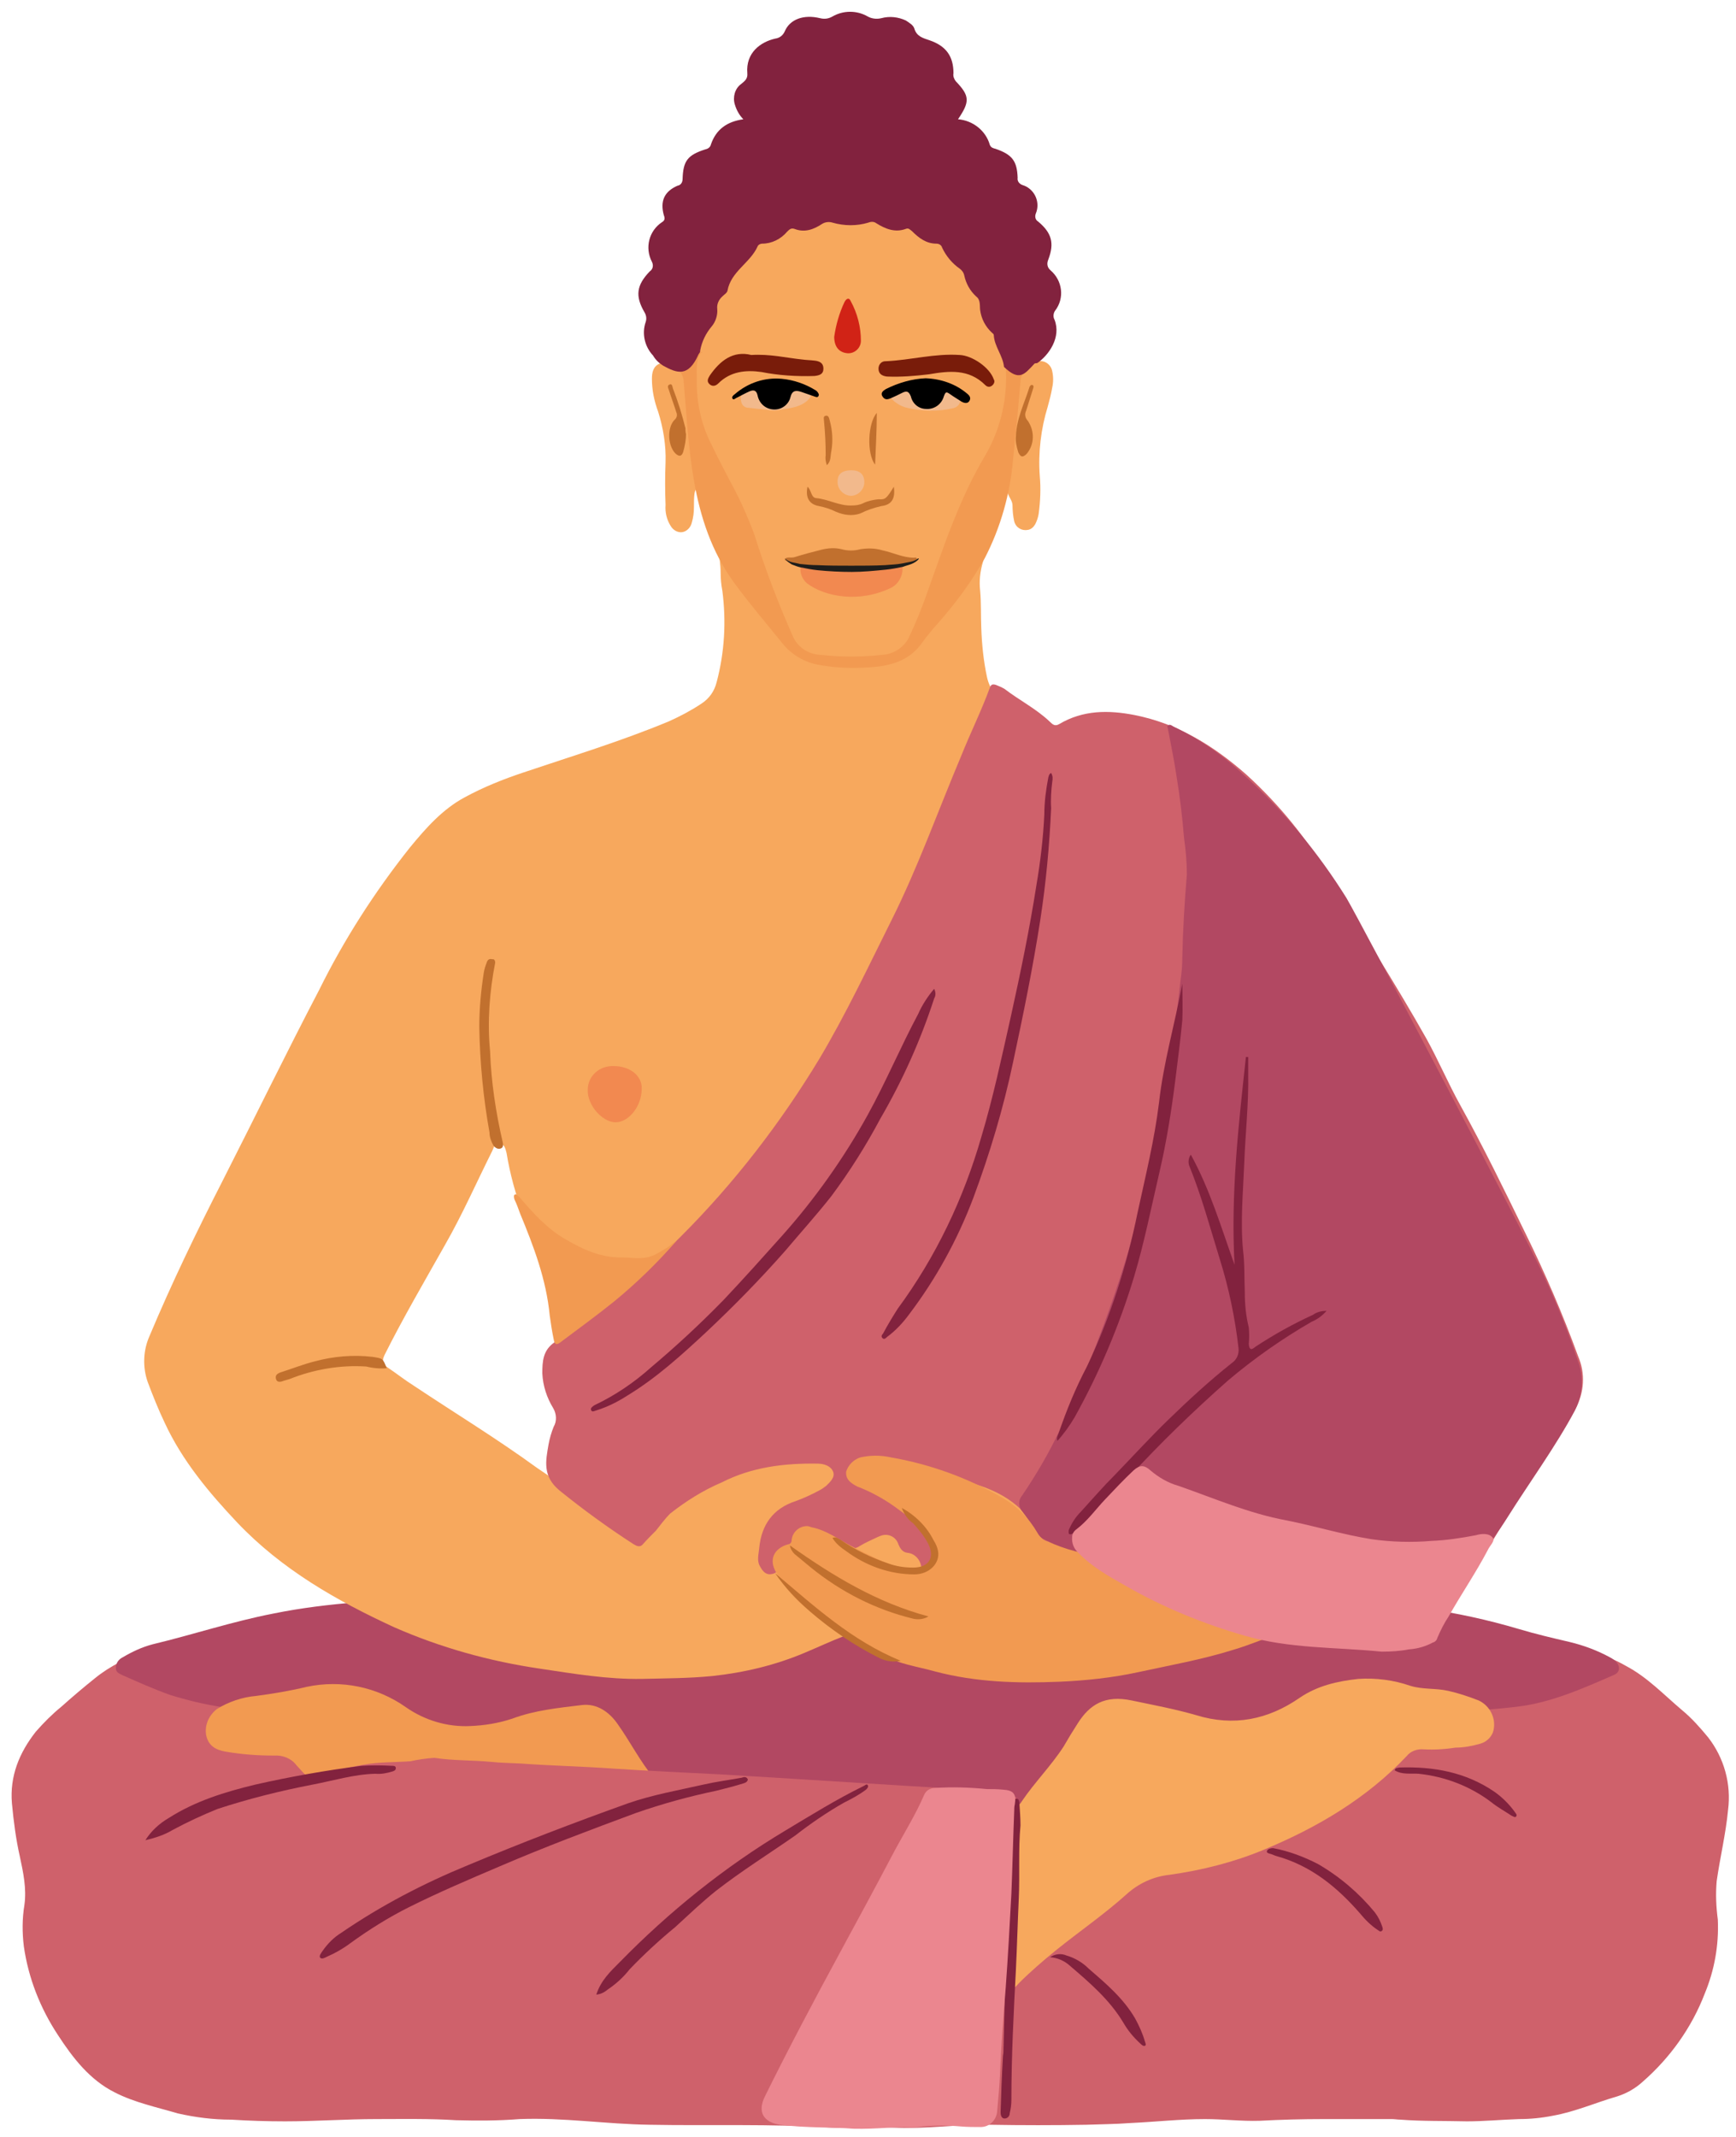 <svg xmlns="http://www.w3.org/2000/svg" xmlns:xlink="http://www.w3.org/1999/xlink" version="1.1" id="Layer_1" width="81.26px" height="100px" x="0px" y="0px" viewBox="0 0 305.7 376.2" style="enable-background:new 0 0 305.7 376.2;" xml:space="preserve">
<style type="text/css">
	.buddha01st0{fill:#CF616B;}
	.buddha01st1{fill:#B24862;}
	.buddha01st2{fill:#F7A85D;}
	.buddha01st3{fill:#F29A51;}
	.buddha01st4{fill:#82223E;}
	.buddha01st5{fill:#C1702E;}
	.buddha01st6{fill:#F28950;}
	.buddha01st7{fill:#791C0A;}
	.buddha01st8{fill:#F2B98C;}
	.buddha01st9{fill:#EB868F;}
	.buddha01st10{fill:#D12316;}
	.buddha01st11{fill:#1D1D1B;}
</style>
<g id="OBJECTS">
	<path class="buddha01st0" d="M22.4,294.1c0.8,0.6,1.6,1,2.5,1.4c3.3,1.5,6.8,1.7,10.2,2.3c1.5,0.3,3.1,0.3,4.5,1.5c0.7,0.6,2.3,0.4,3.5,0.5   c5.1,0.3,10.3,0.5,15.4,0.6c3.7,0,7.4,0.3,11.2,0.5c12.9,0.6,25.6,2.6,38.1,6c7.8,2.1,15.7,3.6,23.7,4.6c5.4,0.7,10.7,1,16.1,1   c1.9,0,3.8,0.3,5.8,0.3c15.4-0.1,30.7-2.1,45.6-6c7.2-2,14.6-3.5,22-4.5c3.2-0.4,6.4-0.6,9.6-0.9c5.5-0.5,11-0.5,16.5-0.9   c1.4-0.1,2.8,0,4.3,0c4.8,0,9.6-0.5,14.4-0.8c0.2,0,0.4,0,0.5-0.1c2.3-2.1,5.3-1.8,8.1-2.2c3.2-0.4,6.1-1.7,9.1-2.9   c-0.4-0.6-0.9-0.9-1.6-1.1c-1-0.4-1.5-1.4-2.4-1.9c-0.1-0.1-0.2-0.3-0.1-0.4c0.2-0.4,0.6-0.3,0.9-0.2c2.1,0.5,4.1,1.3,6,2.4   c3.8,2,6.7,5.1,9.9,7.8c1.7,1.4,3.2,3.1,4.6,4.8c2.8,3.6,4.1,8.2,3.5,12.8c-0.4,4.2-1.4,8.3-2,12.5c-0.2,2.3-0.1,4.5,0.2,6.8   c0.2,4.5-0.6,8.9-2.3,13c-2.3,6-6.1,11.3-10.9,15.5c-1.3,1.2-2.9,2.1-4.5,2.6c-3.8,1.1-7.4,2.7-11.3,3.4c-2,0.4-4,0.6-6,0.6   c-3.1,0.1-6.2,0.4-9.2,0.4c-3.9-0.1-7.8,0-11.7-0.3c-0.5,0-1-0.1-1.5-0.1c-4,0-8,0-12,0c-3.8,0-7.5,0.1-11.3,0.3   c-3.2,0.1-6.4-0.3-9.6-0.3c-4.4,0-8.8,0.5-13.2,0.7c-2.6,0.2-5.1,0.2-7.7,0.3c-5.7,0.1-11.3,0.1-17,0s-11.3,0.8-17,0.5   c-3.6-0.2-7.3,0.2-10.9,0c-10.7-0.7-21.4-0.3-32-0.5c-7.6-0.1-15.2-1.3-22.9-1c-3.7,0.3-7.5,0.3-11.2,0.2c-4.7-0.3-9.4-0.2-14-0.2   c-5.4,0-10.7,0.4-16.1,0.4c-3.2,0-6.3-0.1-9.5-0.3c-3.2,0-6.3-0.4-9.4-1.1c-3.7-1.1-7.6-1.9-11.1-3.7c-4.4-2.2-7.4-6.1-10-10.1   c-3.1-4.7-5.2-10-6-15.6c-0.3-2.4-0.3-4.9,0.1-7.3c0.4-2.9-0.2-5.7-0.8-8.5c-0.7-3.1-1.1-6.2-1.4-9.4c-0.4-4.8,1.3-8.9,4.2-12.6   c1.4-1.6,2.9-3.1,4.5-4.4c1.9-1.7,3.9-3.4,5.9-5c2.7-2.2,5.9-3.8,9.3-4.6c0.4-0.1,0.9-0.3,1.1,0c0.3,0.5-0.4,0.6-0.6,0.9   C25,293,23.7,293.4,22.4,294.1z"/>
	<path class="buddha01st1" d="M132.2,280.6c-4,0.1-8,0.6-12.1,0.5c-1.6,0-3.2-0.2-4.9-0.2c-2.8,0-5.6,0.5-8.5,0.3c-0.7,0-1.8,0.1-1.9-0.6   s0.9-0.9,1.5-1.1c3.4-1.2,7.1-1.6,10.6-1.1c3.1,0.2,6.2,0.3,9.3,0c6.3-0.4,12.6-1,19-0.5c5.5,0.4,11,0.4,16.4-0.1   c3.5-0.3,7-0.2,10.5,0.1c5.6,0.6,11.3,0.7,16.9,0.4c3.7-0.5,7.4,0.1,10.8,1.5c0.4,0.2,1.1,0.3,1,0.9s-0.8,0.5-1.2,0.5   c-2.2,0.1-4.4,0.1-6.5-0.1c-1.5-0.2-3-0.2-4.5,0c-4.5,0.5-8.9,0-13.3-0.3c-0.6,0-1.2,0-1.8,0c4.1,0.6,8.2,1.1,12.3,1.4   c5,0.3,9.9,0.8,14.9,0.7c5.9-0.2,11.8-0.4,17.7-0.7c5.3-0.3,10.6,0,15.8-0.1c11.2-0.1,22.4,1.5,33.2,4.7c3,0.9,6,1.6,9,2.3   c2.5,0.6,4.9,1.5,7.1,2.7c0.4,0.2,0.8,0.5,1.1,0.8c0.8,0.9,0.6,1.9-0.4,2.3c-5.5,2.4-11.1,4.9-17.1,5.6c-4.2,0.5-8.5,0.8-12.8,0.8   c-2.3,0.2-4.6,0.5-6.8,1.1c-1.1,0.2-2.1,0.3-3.2,0.2c-7.6-0.3-15.3,0.6-22.6,2.7c-4.4,1.2-8.8,2.7-13.3,3.5c-4,0.7-8,1.1-12,1.5   c-0.5,0-1.5-0.3-0.8,1c0.4,0.8-0.5,1.2-1.2,1.3c-0.7,0.1-1.4,0.1-2,0c0,0.9,0.6,0.9,1.2,0.9c2.3,0.2,4.6,0.5,6.9,0.8   c0.3,0,0.5,0.1,0.7,0.2c0.5,0.2,1,0.5,1,1.1s-0.4,0.8-0.8,1c-1.1,0.7-2.4,0.5-3.6,0.6c-4.6,0.2-9.1,0.8-13.7,0.6   c-6.7-0.1-13.3-0.8-19.9-1.9c-3.7-0.7-7.4-1.3-11.2-1.6c-2.1-0.1-4.3,0.5-6.5,0.8c-5.5,0.7-10.9,1.9-16.5,2.2   c-4.2,0.2-8.5,0.6-12.7,0.5c-4-0.1-8-0.5-12-0.8c-0.2,0-0.4-0.1-0.6-0.2c-0.6-0.3-1.3-0.6-1.3-1.3s0.8-1.1,1.5-1.2   c1.4-0.2,2.8-0.4,4.2-0.5c1.1-0.1,2.2-0.2,3.3-0.3c0.4,0,0.7-0.1,0.7-0.6s-0.5-0.3-0.7-0.3c-0.5,0-1,0-1.5-0.1   c-0.7-0.2-1.3-0.5-0.8-1.5s-0.4-0.7-0.8-0.7c-2.3-0.1-4.6-0.5-6.9-0.7c-4.3-0.5-8.6-1.4-12.8-2.7c-5-1.4-10-3-15.2-3.7   c-4.2-0.6-8.4-0.8-12.6-0.7c-1.7,0.1-3.4,0-5-0.4c-2.7-0.7-5.6-1-8.4-0.9c-6.3,0.1-12.5-0.9-18.5-2.8c-2.8-1-5.5-2.2-8.2-3.4   c-0.6-0.3-1.3-0.5-1.3-1.3c0-0.8,0.4-1.5,1.2-1.9c1.7-1,3.4-1.8,5.3-2.3c7.1-1.7,14-4,21.2-5.4c4.9-1,9.9-1.6,14.9-2   c7.9-0.5,15.9-0.3,23.8-0.2c6.8,0.1,13.5,0.7,20.3,0.6c5.3,0,10.6-0.4,15.9-0.9C126,281.5,129.1,281.1,132.2,280.6z"/>
	<path class="buddha01st2" d="M274.4,236.2c-2-5.1-4.1-10.2-6.6-15.1c-7.8-15.6-15.5-31.3-23.5-46.8c-5-9.6-10.6-19-17.8-27.2   c-2.7-3.1-5.6-6.1-9.5-7.7c-3.4-1.4-6.8-2.9-10.3-4.1c-5.5-1.8-11-3.6-16.5-5.5c-4.3-1.4-8.4-3.1-12.3-5.3c-2.1-1.1-3.6-3-4.1-5.3   c-0.6-2.8-0.9-5.7-1-8.6c-0.1-2.2,0-4.4-0.2-6.6c-0.2-1.7,0-3.4,0.5-5.1c1-3.3,2.2-6.6,2.9-10.1c0.1-0.4-0.9-1.6-0.4-1.6   c0.9,0.1,1.5,0.2,1.8-0.5c0.3,0.9,0.9,1.5,0.9,2.3c0,0.9,0.1,1.9,0.3,2.8c0.3,1.1,1.3,1.7,2.4,1.5c0.6-0.1,1-0.5,1.3-1   c0.3-0.6,0.5-1.2,0.6-1.8c0.3-2.2,0.4-4.5,0.2-6.7c-0.3-4.1,0.2-8.3,1.4-12.2c0.3-1.1,0.6-2.2,0.8-3.4c0.2-0.9,0.2-1.9,0-2.8   c-0.2-1.2-1.3-2-2.5-1.8c-0.2,0-0.4,0.1-0.5,0.2c-1.3,0.4-2.3,1.4-2.9,2.6c-0.4,0.7-0.6,1.4-0.9,2.1c-0.2-1.2-0.4-2.4-0.5-3.6   c-0.3-3-1.1-5.8-1.6-8.7c-0.5-3.7-1.6-7.2-3.2-10.5c-0.2-0.4-0.5-1.1-0.9-1c-1.5,0-2.1-1.1-3.1-1.9c-5.7-4.6-12.9-7-20.2-6.6   c-7.2,0.1-14.2,2.8-19.5,7.8c-0.3,0.2-0.6,0.6-0.8,0.6c-1.3-0.2-1.7,0.8-2.1,1.7c-0.8,1.7-1.4,3.4-1.9,5.2   c-0.6,2.2-1.1,4.4-1.4,6.6c-0.4,2.1-0.7,4.1-1.1,6.2c-0.3,1.4,0,2.9-0.6,4.5c-0.3-1.6-1.2-3-2.3-4.1c-0.8-0.8-2-1.1-3.1-0.7   c-1.2,0.5-1.4,1.6-1.4,2.7c0,2,0.4,3.9,1.1,5.8c0.9,2.9,1.4,5.9,1.3,8.9c-0.1,2.5-0.1,5,0,7.5c-0.1,1.3,0.2,2.6,0.9,3.7   c0.4,0.7,1.2,1.2,2,1.1c0.8-0.1,1.5-0.8,1.7-1.6c0.3-1,0.4-1.9,0.4-2.9c0-0.8,0-1.6,0.1-2.3c0.1-0.7,0.5-1.3,1.3-1.3   s0.8,0.7,0.9,1.3c0.3,1.7,0.4,3.4,0.8,5.1c0.7,2.9,1.6,5.9,1.6,8.9c0,1,0.1,2.1,0.3,3.1c0.7,5.4,0.4,10.8-1,16.1   c-0.4,1.6-1.3,2.9-2.7,3.8c-1.8,1.2-3.7,2.2-5.7,3.1c-8.4,3.5-17,6.1-25.6,9c-3.6,1.2-7.1,2.6-10.4,4.4c-3.9,2.1-6.8,5.4-9.6,8.8   c-6.2,7.8-11.6,16.2-16,25.1c-5.8,11.1-11.3,22.4-17,33.6c-4.6,9-9,18.1-12.9,27.4c-1.1,2.5-1.2,5.4-0.3,8c0.9,2.4,1.9,4.9,3,7.2   c3.1,6.7,7.8,12.3,12.8,17.6c7.8,8.2,17.4,13.7,27.6,18.4c8.2,3.6,16.8,6,25.7,7.3c6,0.9,11.9,1.9,18,1.8c4.1-0.1,8.2-0.1,12.3-0.5   c5.6-0.6,11.1-1.9,16.3-4.1c2.4-1,4.7-2.1,7.1-3c0.9-0.4,1.9-0.4,2.9,0c1.3,0.4,2.5,1,3.7,1.5c-0.1-3.1,1.8-6,5.7-5.5   c21.1,2.6,42.2,0,63.4-0.7c2.4-0.2,4.7,1.3,5.4,3.6c1-0.4,2.1-0.9,3.1-1.4c-10.9-7.3-23.1-13.2-31.1-24.2c-0.3,0.3-0.7,0.5-1.1,0.5   c0.1-2.3,0.3-4.4,0.4-6.6c0.3-4.2,0.4-8.5,0.8-12.7c0.4-4.9,0.4-9.9,1.4-14.7c0.5-2.7,2.2-4.7,3.9-6.7c4-4.5,6.2-10.3,6.3-16.3   c0-0.3,0.1-0.5,0.3-0.7c0.9,1.4,1.6,2.8,2.2,4.3c3.5,7.7,8,14.9,12.1,22.3c1.5,2.7,2.8,5.5,4.3,8.2c0.5,1,0.4,1.4-0.5,2.1   c-7.3,5.3-15,9.8-22.4,14.9c-2,1.4-4,2.8-6.1,4.3c8.2,10.5,21.1,17,32.9,23.7c2.6-1.3,5.2-2.7,7.7-4.3c7.1-4.3,13.3-9.7,18.6-16.1   c4-4.5,7.2-9.6,9.6-15.2c0.5-1.4,1-2.8,1.6-4.1C275.1,241.6,275.3,238.7,274.4,236.2z M94.5,258.4c-7-5.1-14.4-9.6-21.6-14.4   c-1.6-1-3.1-2.2-4.6-3.2c-0.9-0.6-1.1-1.1-0.6-2.2c3.3-6.6,7-12.9,10.6-19.3c3.1-5.4,5.6-11.1,8.4-16.7c0.3-0.6,0.4-1.5,1.3-1.3   s1,1,1.2,1.7c0.6,3.7,1.6,7.3,2.9,10.8c0.5,1.3,1.2,2.6,1.9,3.8c2.3,3.7,3,7.7,3.3,12c0.6,8,1.1,16.1,1.5,24.1   c0.1,2.6,0.4,5.1,0.7,8.1C97.6,260.5,96.1,259.5,94.5,258.4z"/>
	<path class="buddha01st2" d="M203.4,259.8l-1.5,1.1l-0.1,0.1c7.9,11,20.2,17,31.1,24.2c1.2-0.5,2.3-1.1,3.4-1.7   C224.5,276.9,211.6,270.4,203.4,259.8z"/>
	<path class="buddha01st3" d="M122.5,348.5c0,0.3,0,0.7,0,1c0,0.6,0.1,1.4-0.6,1.7s-1.2-0.3-1.6-0.8c-1.6-1.6-3.2-3.1-5-4.5   c-3.7-2.9-7.4-5.8-11.1-8.7c-1.3-0.9-2.4-1.9-3.6-2.9c-1.8-1.7-4.1-2.7-6.6-3c-13.9-2-26.2-7.6-37.2-16.2c-1.7-1.2-3.2-2.7-4.6-4.3   c-0.9-1.2-2.4-1.8-3.9-1.7c-2.9,0-5.7-0.2-8.6-0.7c-1.7-0.3-3-1-3.4-2.9c-0.3-1.8,0.5-3.5,1.9-4.6c2.1-1.3,4.5-2.1,6.9-2.3   c3-0.4,6-0.9,8.9-1.6c6.1-1.3,12.4,0,17.5,3.6c3.3,2.3,7.3,3.5,11.3,3.3c2.5-0.1,5-0.5,7.4-1.3c4-1.5,8.2-1.9,12.3-2.4   c2.6-0.3,4.8,1.2,6.3,3.4c2.2,3.1,3.9,6.5,6.3,9.4c1.6,1.9,3,3.8,4.6,5.7c0.5,0.7,0.3,1.4,0.4,2.1c0.9,6.3,1.5,12.6,1.7,18.9   C122,342.6,122.1,345.5,122.5,348.5z"/>
	<path class="buddha01st2" d="M177.1,347.4c0.5-6,0.4-12.1,0.9-18.1c0.3-3.7,1-7.3,1.3-11c0-0.5,0.4-0.7,0.6-1.1c2.3-3.4,5.2-6.3,7.4-9.7   c0.8-1.4,1.6-2.7,2.5-4.1c2.1-3.3,4.8-5,9.5-4c3.8,0.8,7.6,1.5,11.4,2.6c6.5,2,12.6,0.8,18.2-3.1c3.1-2.1,6.6-2.9,10.3-3.3   c3.1-0.2,6.2,0.2,9.1,1.2c2.2,0.7,4.5,0.4,6.7,0.9c1.8,0.4,3.6,1,5.4,1.7c2.1,1,3.2,3.4,2.5,5.6c-0.4,1-1.2,1.7-2.2,2   c-1.4,0.4-2.9,0.7-4.4,0.7c-1.9,0.3-3.8,0.4-5.6,0.3c-1.1-0.1-2.3,0.3-3,1.2c-7.1,7.5-15.8,12.6-25.2,16.5   c-5.3,2.2-10.9,3.6-16.6,4.4c-2.8,0.3-5.4,1.5-7.5,3.4c-4,3.6-8.4,6.6-12.6,10c-2.2,1.8-4.3,3.6-6.3,5.6c-0.5,0.5-0.9,1.2-1.7,0.9   s-0.6-1.2-0.6-1.9C177.1,348,177.1,347.7,177.1,347.4z"/>
	<path class="buddha01st0" d="M234,282.2c-5.3-0.1-10,0.7-14.7,1.2c-4.1,0.4-8.1,1.2-12.2,0.1c-2.7-0.9-5.3-2-7.9-3.2   c-4.5-1.8-8.2-4.8-12.3-7.2c-0.2-0.2-0.5-0.3-0.8-0.5c-1.9-0.4-2.9-1.9-3.7-3.4c-2.5-4.5-6.7-6.8-11.4-8.1c-3.9-1.1-7.5-3-11.5-3.7   c-2.2-0.4-4.4-0.9-6.6-0.2c-1.3,0.3-2.3,1.4-2.3,2.7c-0.1,1.3,1,1.7,1.9,2.1c2.9,1.5,6,2.4,8.7,4.4c2.5,1.8,4.2,4.7,4.5,7.8   c0.2,1.1-0.5,2.2-1.6,2.5c-0.9,0.3-1.6,0.1-1.9-1c-0.2-1.2-1.2-2.2-2.4-2.3c-0.9-0.1-1.3-0.8-1.6-1.5c-0.4-1.3-1.8-2-3.1-1.5   c-0.2,0.1-0.3,0.1-0.5,0.2c-1.1,0.5-2.2,1-3.2,1.6c-1,0.7-2.2,0.6-3.1-0.2c-1.8-1.4-4-2.1-6.2-1.9c-0.9,0-1.5,0.2-1.4,1.3   s-0.3,1.6-1.5,1.4c-0.8-0.1-1.6,0.4-1.8,1.3c0,0.1,0,0.2,0,0.3c0,0.3,0,0.5,0,0.8c0.1,0.9-0.5,1.7-1.3,1.9   c-1.1,0.3-1.7-0.3-2.2-1.2c-0.7-1.1-0.3-2.2-0.2-3.4c0.4-4,2.4-6.9,6.4-8.2c1.4-0.5,2.9-1.2,4.2-1.9c0.4-0.2,0.8-0.5,1.2-0.8   c0.7-0.7,1.6-1.5,1.2-2.5s-1.6-1.4-2.7-1.4c-5.9-0.1-11.6,0.6-16.9,3.3c-3.3,1.4-6.3,3.3-9.1,5.5c-0.9,0.9-1.7,2-2.5,3   c-0.8,0.8-1.6,1.6-2.3,2.4c-0.5,0.6-1.1,0.3-1.6,0c-4.5-2.9-8.9-6.1-13.1-9.5c-3-2.5-2.4-5.2-1.9-8.1c0.2-1.1,0.5-2.1,0.9-3.1   c0.6-1,0.5-2.3-0.1-3.3c-1.1-1.8-1.8-3.9-1.9-6.1c0-2.1,0.1-4.1,2.2-5.5c2.6-1.7,5.1-3.6,7.6-5.5c5.1-4.1,10-8.5,14.6-13.1   c9.4-9.4,17.5-19.9,24.4-31.3c4.7-7.9,8.6-16.2,12.7-24.4c4.7-9.4,8.2-19.3,12.3-29c1.6-4,3.5-7.8,5-11.9c0.2-0.6,0.5-0.7,1.1-0.5   c0.5,0.2,1,0.4,1.5,0.7c2.6,2,5.6,3.5,8,5.8c0.5,0.5,0.9,0.8,1.6,0.4c4.2-2.5,8.7-2.5,13.3-1.6c7.6,1.5,13.9,5.4,19.7,10.5   c5.8,5.3,10.8,11.4,14.7,18.2c5.6,9.4,11.6,18.7,17,28.3c2.1,3.8,3.8,7.8,5.9,11.6c4.1,7.4,7.8,15,11.5,22.6   c3.5,7.1,6.6,14.3,9.3,21.7c1.3,3,1.1,6.4-0.5,9.3c-3.3,6.2-7.6,11.8-11.3,17.8c-3.1,5.1-6.1,10.3-9.5,15.1l-3,4.2   c-0.1,0.2-0.3,0.3-0.5,0.5c-0.4,0.2-1,0.6-1.3,0.5s-0.4-0.8-0.3-1.3c0.1-0.6,0.2-1.1-0.7-1.1c-3.2-0.1-6.3-0.6-9.4-1.2   C239,282.2,236.4,282,234,282.2z"/>
	<path class="buddha01st0" d="M76.5,309.5c3.2,0.5,6.6,0.4,9.9,0.7c1.8,0.2,3.5,0.2,5.3,0.3c5.5,0.4,10.9,0.5,16.4,0.9   c6.2,0.4,12.4,0.7,18.6,1l13.2,0.8c6.4,0.4,12.8,0.8,19.2,1.2c3.4,0.2,6.8,0.4,10.1,0.6c2.7,0.1,5.3,0.3,7.9,0.5   c1.3,0.1,2.3,1.2,2.2,2.5c0,0.1,0,0.1,0,0.2c-0.4,6.1-0.5,12.2-0.8,18.4c-0.1,3.6-0.3,7.2-0.5,10.8c-0.3,5.6-0.7,11.3-1,16.9   c-0.1,2.1-0.2,4.2-0.3,6.3s-0.9,2.9-3.1,2.5c-3.8-0.7-7.6-1.1-11.5-1.2c-6.7-0.2-13.4-0.7-20.1-1.7c-5.6-0.9-11.2-1.4-16.8-2.2   c-5.6-0.8-10.9-1.8-16.3-2.8c-11.3-2.1-22.5-4.7-33.6-7.9c-9.4-2.8-18.6-6.3-27.4-10.6c-4.9-2.4-9.3-5.5-13.2-9.2   c-2.4-2.1-4.6-4.4-6.4-7c-2-3.1-1.4-5.3,0.7-7.1c1.1-0.9,2.3-1.6,3.6-2.3c4.4-2.5,9.2-4.5,14.1-5.8c5.8-1.7,11.4-3.6,17.4-4.6   c2.7-0.5,5.5-0.4,8.2-0.6C73.6,309.8,75,309.6,76.5,309.5z"/>
	<path class="buddha01st1" d="M233.2,281.2c-5.5-0.1-10.2,0.7-15,1.2c-4.6,0.5-9.2,1.4-13.7-0.4c-5.1-1.9-9.9-4.3-14.4-7.2   c-2-1.5-4.2-2.8-6.5-3.9c-0.4-0.2-0.7-0.5-0.9-0.8c-0.8-1.4-1.7-2.7-2.7-4c-0.7-0.8-0.7-2,0-2.8c2.5-3.7,4.8-7.6,6.7-11.7   c4.6-9.8,8.5-19.9,11.7-30.3c2.4-8,4.5-16.2,6.1-24.4c0.9-4.4,1.4-8.9,2-13.3c0.5-3.7,1-7.4,1.4-11.1c0.2-1.3,0.3-2.7,0.3-4   c0.1-4.9,0.4-9.7,0.8-14.5c0-2.2-0.2-4.4-0.5-6.5c-0.3-3.6-0.7-7.1-1.3-10.7c-0.4-2.8-1-5.6-1.5-8.3c0-0.3-0.3-0.6,0-0.8   s0.6,0,0.9,0.2c4.6,2.2,8.8,5.1,12.5,8.6c7,6.3,13,13.6,18,21.6c2.7,4.6,30.7,57.8,34.7,66.4c2.4,5.1,4.5,10.4,6.3,15.8   c0.8,2.7,0.5,5.6-0.8,8.1c-3.3,6.2-8.1,12.8-11.8,18.7c-3.2,5.1-6.4,8.5-9.9,13.4c-0.8,1.1-1.5,2.2-2.4,3.2c-1,1.3-1.8,1.2-2.5-0.3   c-0.1-0.2-0.3-0.3-0.5-0.3C244.2,283.1,238.5,280.7,233.2,281.2z"/>
	<path class="buddha01st4" d="M209.7,203.3c3.4,6.2,5.3,12.7,7.7,19.4c-0.7-12.5,0.7-24.6,2-36.6h0.4c0,1,0,1.9,0,2.9   c0.1,5.3-0.5,10.6-0.7,15.9c-0.2,5.1-0.7,10.2-0.2,15.3c0.3,2.4,0.2,4.9,0.3,7.3c0,2.1,0.2,4.2,0.7,6.2c0.1,1,0.1,2,0,2.9   c0.1,1.3,0.6,1,1.2,0.5c3.2-2.1,6.6-4,10.1-5.6c0.7-0.5,1.5-0.7,2.4-0.7c-0.7,0.8-1.6,1.5-2.6,1.9c-5.2,3-10.2,6.5-14.8,10.4   c-6.1,5.4-11.9,11-17.4,17c-2.4,2.7-5,5.1-7.3,8c-0.7,0.8-1.6,1.4-2.6,1.9c-0.2,0.1-0.4,0.2-0.6,0.1s-0.1-0.5-0.1-0.7   c0.5-1.2,1.2-2.3,2.1-3.2c2-2.2,4-4.5,6.1-6.6c3.1-3.2,6.1-6.5,9.3-9.6c3.6-3.5,7.3-6.9,11.2-10c0.9-0.6,1.3-1.6,1.2-2.6   c-0.6-5.3-1.7-10.6-3.3-15.7c-1.7-5.5-3.2-11.1-5.4-16.5C209.2,204.6,209.3,203.8,209.7,203.3z"/>
	<path class="buddha01st4" d="M185.1,136.1c0.3,0.5,0.3,1,0.2,1.5c-0.2,1.6-0.3,3.2-0.2,4.7c-0.3,6.6-0.9,13.1-1.9,19.6   c-1.3,8.4-3,16.7-4.8,25.1c-1.7,8.1-4.1,16.1-7,23.9c-2.8,7.4-6.6,14.3-11.3,20.5c-1.1,1.5-2.4,2.9-3.9,4c-0.2,0.2-0.5,0.5-0.8,0.2   s-0.1-0.6,0.1-0.8c0.8-1.5,1.7-3,2.6-4.4c6.7-9.1,11.6-19.4,14.7-30.2c2.1-7,3.6-14.1,5.2-21.2c1.7-7.7,3.3-15.4,4.5-23.1   c0.7-4.1,1.2-8.3,1.4-12.5c0-2.2,0.3-4.4,0.7-6.5C184.7,136.6,184.7,136.3,185.1,136.1z"/>
	<path class="buddha01st4" d="M164.5,174.1c0.3,0.6,0.3,1.2,0,1.7c-2.4,7.4-5.6,14.5-9.5,21.2c-2.5,4.7-5.4,9.3-8.6,13.6   c-2.6,3.3-5.4,6.4-8.1,9.6c-4.4,5-9.1,9.8-14,14.4c-4.3,4-8.7,8-13.8,11.1c-1.7,1.1-3.5,2-5.4,2.6c-0.4,0.1-0.8,0.4-1,0   s0.3-0.7,0.6-0.9c3.6-1.7,7-4,10-6.7c4.4-3.7,8.7-7.7,12.7-11.8c3.5-3.7,6.9-7.5,10.3-11.3c5.8-6.5,10.9-13.7,15.1-21.3   c3.2-5.8,5.8-12,8.9-17.8C162.4,176.9,163.4,175.4,164.5,174.1z"/>
	<path class="buddha01st4" d="M131.7,313.3c-0.1,0.5-0.5,0.6-0.8,0.7c-1.6,0.5-3.2,0.9-4.8,1.3c-4.8,1-9.5,2.3-14.1,3.9   c-8.1,3-16.1,6-24,9.4c-5.4,2.3-10.8,4.6-16,7.2c-3.6,1.8-7.1,4-10.4,6.4c-1.2,0.9-2.6,1.7-4,2.3c-0.4,0.2-0.9,0.5-1.2,0.2   s0.2-0.9,0.4-1.2c0.9-1.3,2-2.4,3.3-3.2c7-4.8,14.5-8.7,22.3-11.9c9.3-3.9,18.7-7.5,28.2-10.9c4.3-1.5,8.9-2.3,13.3-3.3   c2.2-0.5,4.5-0.8,6.7-1.2C130.9,312.9,131.4,312.7,131.7,313.3z"/>
	<path class="buddha01st4" d="M208.2,173.2c0,2.1,0.1,4.3,0,6.4c-0.3,3.4-0.8,6.9-1.2,10.3c-0.7,5.6-1.6,11.3-2.9,16.8   c-1.4,6-2.6,12.1-4.4,18.1c-2.6,8.6-6.1,16.9-10.5,24.8c-0.9,1.5-1.9,2.9-3,4.1c-0.2-0.6,0.1-1,0.2-1.3c1.4-4.1,3-8,5-11.8   c4.1-8.6,7-17.7,8.9-27c1.4-6.5,3-12.9,3.8-19.5C204.9,187,206.9,180.2,208.2,173.2z"/>
	<path class="buddha01st4" d="M105,351.2c0.8-2.5,2.5-4.1,4.1-5.7c8.7-8.9,18.5-16.8,29.2-23.2c4.5-2.7,9-5.5,13.7-7.8   c0.3-0.1,0.6-0.5,0.8-0.2s-0.1,0.6-0.3,0.8c-1.2,0.9-2.5,1.6-3.9,2.3c-3,1.7-5.9,3.7-8.6,5.8c-4.6,3.2-9.4,6.2-13.9,9.7   c-2.5,2-4.8,4.2-7.2,6.4c-2.8,2.3-5.5,4.8-8,7.4c-1.1,1.4-2.4,2.6-3.9,3.6C106.3,350.9,105.7,351.1,105,351.2z"/>
	<path class="buddha01st4" d="M179.7,321.4c-0.4,4.3-0.1,8.6-0.3,12.9s-0.3,8.3-0.5,12.4c-0.4,7.7-0.8,15.3-0.8,23c0,0.8-0.1,1.6-0.3,2.4   c0,0.5-0.4,0.9-0.9,0.9c-0.5,0-0.7-0.5-0.7-1.1c0.1-3.2,0.2-6.4,0.4-9.6c0-0.4,0.1-0.7,0.1-1c0.1-4.2,0.2-8.3,0.3-12.5   c0.1-5.3,0.3-10.6,0.5-15.9c0.2-4.5,0.5-9,0.8-13.5c0-0.7,0.2-1.4,0.3-2c0-0.3,0-0.7,0.4-0.7s0.4,0.3,0.5,0.6   C179.6,318.8,179.7,320.1,179.7,321.4z"/>
	<path class="buddha01st4" d="M25.6,324c1-1.6,2.4-2.9,4.1-3.9c4.7-3,9.9-4.6,15.3-5.9c6.2-1.4,12.4-2.5,18.7-3.3c1.8-0.1,3.5-0.1,5.3,0   c0.3,0,0.7,0,0.7,0.4s-0.3,0.5-0.6,0.6c-1,0.3-2,0.5-3,0.4c-3.8,0.1-7.3,1.2-11,1.9c-5.7,1.1-11.3,2.5-16.8,4.3   c-2.7,1.1-5.3,2.3-7.9,3.7C28.9,323.1,27.3,323.6,25.6,324z"/>
	<path class="buddha01st4" d="M224.2,325.4c2.7,0.5,5.4,1.5,7.9,2.8c3.8,2.2,7.2,5.1,10,8.5c0.6,0.8,1,1.6,1.3,2.5c0.1,0.3,0.2,0.6-0.1,0.8   s-0.5-0.1-0.7-0.2c-1.2-0.8-2.2-1.8-3.1-2.9c-4-4.6-8.6-8.4-14.7-10.1c-0.4-0.1-0.7-0.3-1.1-0.4s-0.7-0.2-0.6-0.5   S223.6,325.4,224.2,325.4z"/>
	<path class="buddha01st4" d="M184.9,344.6c0.9-0.6,2-0.7,2.9-0.3c1.4,0.4,2.8,1.2,3.9,2.3c3,2.6,6.1,5.2,8.2,8.8c0.7,1.3,1.3,2.6,1.7,4   c0.1,0.3,0.3,0.7,0,0.8s-0.6-0.2-0.8-0.4c-1.2-1.1-2.2-2.3-3-3.7c-2.4-4-5.9-7-9.4-10C187.4,345.2,186.2,344.7,184.9,344.6z"/>
	<path class="buddha01st4" d="M245.6,311.7c0.1-0.5,0.5-0.4,0.8-0.5c6-0.2,11.7,0.8,16.8,4.3c1.4,1,2.6,2.2,3.6,3.6c0.1,0.2,0.4,0.4,0.2,0.7   s-0.5,0-0.8-0.1c-1.2-0.8-2.5-1.5-3.6-2.4c-3.7-2.8-8.1-4.5-12.8-5C248.4,312.2,246.9,312.5,245.6,311.7z"/>
	<path class="buddha01st3" d="M177.1,64.4c0.4,5.4-0.8,10.9-3.5,15.6c-4.8,8-7.6,16.8-10.7,25.4c-0.8,2.2-1.7,4.4-2.7,6.5   c-0.8,2-2.8,3.3-4.9,3.4c-3.6,0.4-7.2,0.4-10.8,0c-2.2-0.1-4.1-1.4-4.9-3.3c-2.6-5.9-4.9-11.9-6.8-18c-1.2-3.2-2.6-6.3-4.2-9.2   c-1.1-2.1-2.2-4.2-3.2-6.3c-1.9-3.6-2.8-7.7-2.7-11.8c0-1.6-0.2-3.3,0.8-4.7c-2.1,0.5-4.2,1.2-6.2,2c0.1,0.1,0.3,0.1,0.4,0.2   c1.5,0.2,2.7,1.6,2.7,3.1c0.5,5.8,0.8,11.6,1.8,17.3c1.1,6.4,3.1,12.5,7,17.9c2.7,3.7,5.7,7.2,8.6,10.8c1.6,2,4,3.4,6.6,3.8   c2.8,0.5,5.7,0.6,8.6,0.4c3.7-0.2,7.2-1.1,9.5-4.5c0.8-1.1,1.7-2.2,2.7-3.3c3.1-3.5,5.9-7.3,8.2-11.4c2.8-5.4,4.5-11.4,5-17.5   c0.5-4.5,0.9-9,1.3-13.6c0-0.4,0.1-0.8,0.3-1.2c-0.8-0.7-1.7-1.4-2.7-1.8L177.1,64.4z"/>
	<path class="buddha01st4" d="M182.1,64.1c0.1-0.2,0.4-0.1,0.6-0.2c2-1.4,4.2-4.5,3-7.6c-0.3-0.5-0.2-1.2,0.1-1.6c1.7-2.2,1.3-5.3-0.8-7.1   c-0.6-0.5-0.7-1.2-0.4-1.9c1.1-2.9,0.6-4.7-1.8-6.7c-0.5-0.3-0.6-0.9-0.4-1.4c0.8-1.9-0.1-4.1-2-4.9c-0.1,0-0.2-0.1-0.3-0.1   c-0.6-0.2-1-0.7-0.9-1.3c-0.1-3-1-4.1-3.9-5.1c-0.4-0.1-0.8-0.2-1-0.7c-0.7-2.5-3-4.3-5.6-4.5c2.1-3.1,2.1-4.1-0.4-6.7   c-0.3-0.4-0.5-0.9-0.4-1.4c0-3-1.3-4.8-4.2-5.8c-1.2-0.4-2.3-0.7-2.7-2.1c-0.2-0.6-0.9-1-1.5-1.4c-1.3-0.6-2.8-0.8-4.3-0.4   c-0.8,0.2-1.7,0.1-2.4-0.3c-1.9-1.1-4.3-1.1-6.2,0c-0.7,0.4-1.4,0.5-2.2,0.3c-2.9-0.7-5.3,0.2-6.2,2.3c-0.3,0.7-0.9,1.2-1.7,1.3   c-2.6,0.6-5.2,2.5-4.9,6.1c0.1,1-0.5,1.4-1.1,1.9c-1.1,0.8-1.5,2.3-1.1,3.6c0.3,1,0.8,1.9,1.5,2.6c-2.9,0.4-4.8,1.8-5.7,4.4   c-0.1,0.5-0.5,0.8-1,0.9c-3.1,1-3.9,2-4,5.2c0,0.6-0.3,1.1-0.9,1.2c-2.3,1-3.1,2.7-2.4,5.2c0.2,0.5,0.2,0.9-0.3,1.2   c-2.3,1.5-3.1,4.5-1.8,7c0.3,0.6,0.2,1.3-0.4,1.7c-2.3,2.4-2.6,4.3-0.9,7.2c0.3,0.5,0.4,1.1,0.2,1.7c-0.7,2-0.2,4.3,1.3,5.9   c0.4,0.7,1,1.3,1.8,1.8c2.4,1.3,4.4,2.1,6.2-2c0.1-0.1,0.1-0.2,0.2-0.3c0.1-0.1,0.1-0.2,0.1-0.4c0.3-1.6,1-3,2-4.2   c0.7-0.8,1.1-2,1-3.1c-0.1-0.9,0.3-1.7,1-2.3c0.3-0.3,0.7-0.5,0.8-0.9c0.6-3.4,4-4.9,5.3-7.8c0.1-0.3,0.5-0.5,0.8-0.5   c1.7,0,3.3-0.8,4.4-2.1c0.4-0.4,0.7-0.7,1.3-0.5c1.8,0.7,3.4,0.1,4.9-0.9c0.5-0.3,1.2-0.4,1.8-0.2c2.1,0.6,4.3,0.6,6.3,0   c0.5-0.2,1-0.2,1.4,0.1c1.6,1,3.3,1.7,5.2,1c0.5-0.2,0.7,0.1,1.1,0.4c1.2,1.2,2.5,2.2,4.3,2.2c0.5,0,0.9,0.3,1,0.7   c0.7,1.5,1.8,2.8,3.1,3.7c0.4,0.3,0.7,0.7,0.8,1.2c0.3,1.4,1,2.7,2.1,3.7c0.8,0.6,0.6,1.6,0.7,2.4c0.2,1.5,0.9,2.9,2.1,4   c0.1,0.1,0.3,0.2,0.3,0.4c0.1,2,1.6,3.6,1.8,5.6C179.5,67.2,180.4,65.9,182.1,64.1z"/>
	<path class="buddha01st5" d="M87.2,169.5c-1,5.1-1.4,10.4-0.9,15.6c0.2,5.4,1,10.7,2.2,15.9c0.1,0.5,0.2,1-0.3,1.2s-1-0.1-1.3-0.5   c-0.4-0.7-0.7-1.5-0.7-2.3c-1.1-6.1-1.7-12.4-1.8-18.6c0-3.2,0.3-6.4,0.8-9.6c0.1-0.6,0.3-1.2,0.5-1.7c0.1-0.4,0.4-0.8,1-0.6   C87,168.8,87.2,169.1,87.2,169.5z"/>
	<path class="buddha01st5" d="M68.1,240.9c-1.2,0.1-2.4,0-3.6-0.3c-4.6-0.3-9.2,0.5-13.5,2.2l-1,0.3c-0.5,0.2-1.2,0.4-1.4-0.3s0.3-1,0.9-1.2   c1.9-0.6,3.9-1.4,5.9-1.9c3.3-0.9,6.8-1.2,10.2-0.8C67.4,239.2,67.4,239.1,68.1,240.9z"/>
	<path class="buddha01st5" d="M120.8,76.4c0,1.1-0.2,2.1-0.5,3.2c-0.3,0.8-0.7,0.8-1.3,0.3c-1.4-1.3-1.6-4.6-0.2-6c0.4-0.3,0.5-0.9,0.3-1.3   c-0.4-1.3-0.9-2.6-1.3-3.9c-0.1-0.3-0.4-0.8,0.1-1s0.5,0.4,0.6,0.7c0.9,2.3,1.6,4.6,2.2,7C120.7,75.7,120.7,76.1,120.8,76.4z"/>
	<path class="buddha01st5" d="M178.9,76.8c0.1-3.1,1.5-5.8,2.4-8.7c0.1-0.2,0.3-0.4,0.5-0.3c0,0,0,0,0,0c0.3,0.1,0.2,0.4,0.1,0.7   c-0.4,1.3-0.8,2.5-1.2,3.8c-0.3,0.6-0.2,1.3,0.3,1.8c1.2,1.8,1.2,4.1-0.2,5.8c-0.7,0.7-1.1,0.6-1.5-0.3   C179,78.6,178.8,77.7,178.9,76.8z"/>
	<path class="buddha01st5" d="M161.1,98.8c0.1-0.2,0.3-0.3,0.4-0.4c-0.1-0.2-0.3-0.3-0.5-0.2c-2,0-3.7-0.9-5.6-1.3c-1.3-0.4-2.6-0.4-3.9-0.2   c-1.1,0.3-2.2,0.3-3.3,0c-1.2-0.3-2.4-0.2-3.6,0.1c-1.6,0.4-3.1,0.8-4.7,1.3c-0.6,0.2-1.6-0.2-1.7,0.5c0.4,0.2,0.9,0.5,1.2,0.8   c0.7,0.1,1.4,0.3,2.1,0.7c5.3,0.5,11.1,0.1,16.5-0.1c0.7-0.3,1.4-0.5,2.1-0.6C160.4,99,160.7,98.9,161.1,98.8z"/>
	<path class="buddha01st6" d="M141,99.6c-0.2,1.2,0.2,2.3,1.1,3.1c3.2,2.4,9.2,3.5,14.8,0.8c1.4-0.7,2.2-2.3,2-3.8   C152.9,100.2,146.9,100.2,141,99.6z"/>
	<path class="buddha01st7" d="M132.3,62.5c3.3-0.2,6.1,0.5,9,0.8c0.7,0.1,1.4,0.1,2.2,0.2s1.5,0.4,1.5,1.4c0,1-0.7,1.2-1.6,1.3   c-3.1,0.1-6.3-0.1-9.3-0.7c-2.8-0.4-5.5-0.1-7.6,2c-0.5,0.5-1.1,0.6-1.6,0.1s-0.2-1,0.1-1.5C126.8,63.5,129.1,61.7,132.3,62.5z"/>
	<path class="buddha01st7" d="M154.7,64.9c0-0.7,0.5-1.3,1.2-1.3c0,0,0.1,0,0.1,0c4.4-0.2,8.6-1.4,13-1.1c2.2,0.1,5.3,2.2,6,4.3   c0.2,0.3,0.1,0.7-0.2,1c-0.4,0.4-0.9,0.4-1.3,0c0,0,0,0,0,0c-2.9-2.9-6.4-2.5-9.9-1.9c-2.5,0.3-4.9,0.5-7.4,0.4   C155.3,66.2,154.7,65.8,154.7,64.9z"/>
	<path class="buddha01st5" d="M157.4,85.7c0.3,2.1-0.4,3.2-2.2,3.4c-1.3,0.3-2.5,0.7-3.7,1.3c-1.4,0.5-2.9,0.3-4.3-0.3c-1-0.5-2-0.8-3-1   c-1.7-0.3-2.4-1.5-2-3.4c0.7,0.6,0.6,1.9,1.5,2c2.2,0.2,4.1,1.4,6.3,1.3c0.7,0,1.4-0.1,2-0.4c0.8-0.4,1.8-0.6,2.7-0.7   C155.9,88,156.1,87.8,157.4,85.7z"/>
	<path class="buddha01st8" d="M152.2,84.9c0,1.3-1.1,2.4-2.4,2.4c-1.3-0.1-2.4-1.2-2.3-2.6c0-0.1,0-0.1,0-0.2c0.1-1.1,0.9-1.7,2.4-1.7   S152.2,83.5,152.2,84.9z"/>
	<path class="buddha01st5" d="M154.1,81.8c-1.5-1.9-1.3-7.3,0.3-9.1C154.4,76,154.2,78.9,154.1,81.8z"/>
	<path class="buddha01st5" d="M145.6,81.9c-0.2-0.6-0.3-1.2-0.2-1.7c0-2-0.1-4.1-0.3-6.1c0-0.3-0.2-0.8,0.3-0.9s0.6,0.4,0.7,0.8   c0.5,1.8,0.6,3.6,0.3,5.4C146.2,80.2,146.4,81.2,145.6,81.9z"/>
	<path class="buddha01st3" d="M212.9,282.8c4.7-0.4,9.5-0.3,14.2-1c3.2-0.5,6.4-0.6,9.6-0.1c0.4,0.1,0.9,0,0.9,0.5s-0.5,0.4-0.7,0.6   c-3.5,1.8-7.1,3.3-10.8,4.5c-3,1-5.9,2.3-9,3.2c-5.4,1.7-11.1,2.7-16.6,3.9c-4.6,1-9.3,1.5-14,1.7c-7.3,0.3-14.6,0.1-21.8-1.8   c-3.2-0.9-6.5-1.3-9.5-3c-4.5-2.4-8.8-5-12.9-7.9c-2.3-1.8-4.2-4-5.6-6.5c-1.4-2.3-0.4-4.3,2.1-5c0.3,0,0.6-0.3,0.6-0.7   c0.1-1.4,1.3-2.5,2.7-2.5c0.3,0,0.5,0.1,0.8,0.2c2.6,0.5,4.7,2.1,7,3.3c3.3,1.6,6.5,3.5,10.2,4.2c0.6,0.1,1.3,0.2,1.9,0.2   c1.3,0.1,2.5-0.8,2.6-2.1c0-0.4,0-0.8-0.2-1.2c-1-3.2-3.3-5.5-6-7.4c-2.1-1.6-4.5-3-7-4c-0.2-0.1-0.3-0.1-0.5-0.2   c-1.1-0.6-2-1.2-1.9-2.6c0.4-1.2,1.3-2.1,2.5-2.5c1.8-0.4,3.6-0.4,5.4,0c6.9,1.2,13.5,3.6,19.6,7.1c2.6,1.5,4.7,3.6,6.2,6.2   c0.4,0.7,1,1.3,1.8,1.5c3.1,1.4,6.4,2.3,9.8,2.6c1.3,0.1,1.5,0.4,0.9,1.5c-0.3,0.6,0,0.9,0.5,1c1,0.4,2,0.7,3,1.1   c0.8,0.3,1.4,0.8,1,1.7c-0.2,0.5,0.1,0.7,0.5,0.9c1.9,1.2,4.1,1.4,6.3,1.8C208.6,282.7,210.8,282.9,212.9,282.8z"/>
	<path class="buddha01st3" d="M119.1,218.5c-3.3,3.8-7,7.4-10.9,10.6c-3.1,2.5-6.4,4.9-9.6,7.3c-0.8,0.6-1,0-1.1-0.6   c-0.3-1.4-0.5-2.8-0.7-4.2c-0.6-6.3-2.8-12.1-5.2-17.9c-0.3-0.8-0.6-1.7-1-2.5c-0.1-0.3-0.2-0.8,0.1-0.9s0.5,0.3,0.8,0.5   c2.4,2.8,4.9,5.6,8.1,7.4c3.2,1.9,6.4,3.3,10.2,3.2c1.1,0,2.1,0.2,3.2,0.1c2-0.1,3-1,4.6-1.9C118.3,219.1,118.5,218.8,119.1,218.5z   "/>
	<path class="buddha01st6" d="M108.1,187.7c2.8,0,5,1.7,4.9,4c0,3.1-2.3,5.9-4.6,5.9s-5-3-4.9-5.7C103.5,189.4,105.6,187.6,108.1,187.7z"/>
	<path class="buddha01st9" d="M150.3,374.8c-3.5-0.3-8.2-0.1-12.9-0.7c-2.9-0.4-4.1-2.2-2.7-5c4.2-8.5,8.6-16.8,13.1-25.1   c3.2-5.9,6.4-11.8,9.5-17.7c1.8-3.4,3.9-6.7,5.4-10.2c0.3-0.8,1.1-1.3,1.9-1.3c3.1-0.2,6.2-0.1,9.2,0.2c0.9,0,1.9,0,2.8,0.1   c1.9,0.1,2.4,0.8,2.1,2.6c-0.1,0.4-0.1,0.8-0.1,1.1c-0.2,4.9-0.3,9.8-0.5,14.6c-0.3,5.6-0.6,11.1-1,16.6c-0.4,5-0.8,10.1-1,15.1   c-0.1,2.2-0.3,4.4-0.5,6.6c-0.1,1.5-1.3,2.8-2.9,2.8c-1.2,0-2.3,0-3.5-0.1c-2.2-0.2-4.5-0.2-6.7,0c-0.7,0.1-1.4,0.2-2.2,0.2   C157.4,374.4,154.5,374.9,150.3,374.8z"/>
	<path class="buddha01st9" d="M243.3,290.8c-8-0.8-16.2-0.5-24.1-2.8c-7.3-2.1-14.4-5-21-8.8c-3-1.7-5.9-3.3-8.3-5.8   c-0.8-0.7-1.2-1.7-1.1-2.8c0-0.5,0.3-1,0.7-1.3c2-1.5,3.4-3.5,5.1-5.3s3.3-3.5,5-5.1c1.1-1,1.9-1,3,0c1.4,1.2,3.1,2.2,4.9,2.7   c6.3,2.2,12.5,4.9,19.1,6.1c5,1,9.9,2.5,14.9,3.3c3.5,0.5,7.1,0.6,10.6,0.3c2.6-0.1,5.2-0.5,7.8-1c1-0.3,2.4-0.4,3,0.5   c0.4,0.5-0.6,1.4-0.9,2.1c-2.1,4-4.7,7.8-6.9,11.7c-0.8,1.2-1.4,2.4-2,3.8c-0.1,0.4-0.4,0.7-0.8,0.8c-1.3,0.7-2.7,1.1-4.2,1.2   C246.6,290.7,244.9,290.8,243.3,290.8z"/>
	<path class="buddha01st5" d="M158.8,265.5c2.4,1.3,4.4,3.3,5.6,5.7c0.4,0.6,0.7,1.3,0.8,2c0.3,2.1-1.6,4-4.2,4c-4.3,0-8.5-1.5-12-4.1   c-0.9-0.6-1.8-1.3-2.4-2.3c0.6-0.3,1,0.1,1.4,0.3c2.6,1.8,5.5,3.2,8.5,4.2c1.4,0.5,2.8,0.7,4.3,0.7c2.8,0,3.9-1.8,2.6-4.3   c-0.7-1.3-1.6-2.4-2.6-3.5C159.9,267.6,159.2,266.6,158.8,265.5z"/>
	<path class="buddha01st5" d="M139.1,272.1c7.6,5.4,15.4,10.1,24.4,12.5c-0.8,0.5-1.8,0.6-2.7,0.4c-6.6-1.6-12.7-4.7-18-9   c-1-0.8-1.9-1.6-2.9-2.4C139.5,273.2,139.2,272.7,139.1,272.1z"/>
	<path class="buddha01st10" d="M146.9,59.3c0.3-2.1,0.9-4.2,1.8-6.1c0.3-0.6,0.8-0.9,1.1-0.2c1.2,2.2,1.8,4.6,1.8,7c0,1.2-1,2.2-2.2,2.2   c0,0-0.1,0-0.1,0C147.8,62.1,146.9,61.1,146.9,59.3z"/>
	<path class="buddha01st5" d="M158.6,292.4c-1.3,0.3-2.6,0.1-3.8-0.5c-4.4-2.2-8.5-5-12.2-8.2c-2.3-2-4.4-4.2-6.1-6.7   C143.4,282.8,150,288.9,158.6,292.4z"/>
	<path class="buddha01st11" d="M138.2,98.3c0.3,0.3,0.8,0.6,1.3,0.7c0.5,0.1,1,0.2,1.4,0.3c1,0.1,2,0.2,3,0.2c2,0.1,4,0.1,6,0.1s4,0,6-0.1   c1-0.1,2-0.1,3-0.3c0.5-0.1,1-0.2,1.5-0.3c0.5-0.1,0.9-0.3,1.3-0.6l0.1,0.1c-0.3,0.4-0.8,0.7-1.3,0.9c-0.5,0.2-1,0.3-1.5,0.5   c-1,0.2-2,0.4-3,0.5c-2,0.2-4,0.4-6,0.4c-2,0-4-0.1-6-0.3c-1-0.1-2-0.3-3-0.5c-0.5-0.1-1-0.3-1.5-0.5   C139,99.1,138.5,98.8,138.2,98.3L138.2,98.3z"/>
	<path class="buddha01st8" d="M136.4,72.3l-4.6-0.5c-0.7,0-1.2-0.5-1.3-1.2c-0.2-0.7,0.1-1.5,0.7-1.9c1-0.8,2.3-1.2,3.6-1.2   c2.4,0.1,4.8,0.1,7,1.2c1.2,0.6,1.3,1,0.3,1.9C140.4,72,138.3,71.9,136.4,72.3z"/>
	<path class="buddha01st8" d="M164.4,67.5c1.3,0,2.6,0.4,3.8,1.1c0.7,0.4,1.1,1.2,0.9,2c-0.1,0.7-0.7,1.2-1.4,1.3c-2.6,0.6-5.4,0.5-8-0.1   c-0.8-0.2-1.6-0.6-2.3-1.2c-1-0.9-0.9-1.3,0.3-1.8c1.2-0.6,2.5-0.9,3.8-1C162.4,67.6,163.4,67.5,164.4,67.5z"/>
	<path d="M163,66.6c2.7,0.1,5.3,1,7.3,2.7c0.5,0.4,0.7,0.8,0.4,1.3s-0.9,0.4-1.4,0.1c-0.6-0.4-1.3-0.8-2-1.3s-0.8-0.4-1.1,0.4   c-0.4,1.4-1.7,2.3-3.1,2.2c-1.3,0-2.4-0.9-2.7-2.2c-0.4-1-0.8-1-1.6-0.6c-0.6,0.3-1.2,0.6-1.9,0.9s-1.1,0.3-1.5-0.3s0.1-1,0.6-1.3   C158.2,67.4,160.6,66.7,163,66.6z"/>
	<path d="M144.2,69.5c-0.1,0.6-0.5,0.4-0.8,0.3c-0.8-0.3-1.5-0.5-2.3-0.8c-0.9-0.3-1.6-0.3-1.9,0.9c-0.3,1.3-1.5,2.2-2.8,2.2   c-1.5,0-2.7-1-3-2.5c-0.2-0.9-0.7-1-1.4-0.7s-1.4,0.7-2.2,1.1c-0.3,0.1-0.6,0.5-0.8,0.2s0.1-0.6,0.4-0.8c2.3-2,5.3-3,8.3-2.7   c2.1,0.2,4.1,0.9,5.9,2C143.8,68.8,144.1,69.1,144.2,69.5z"/>
</g>
<g id="TEXT">
</g>
</svg>